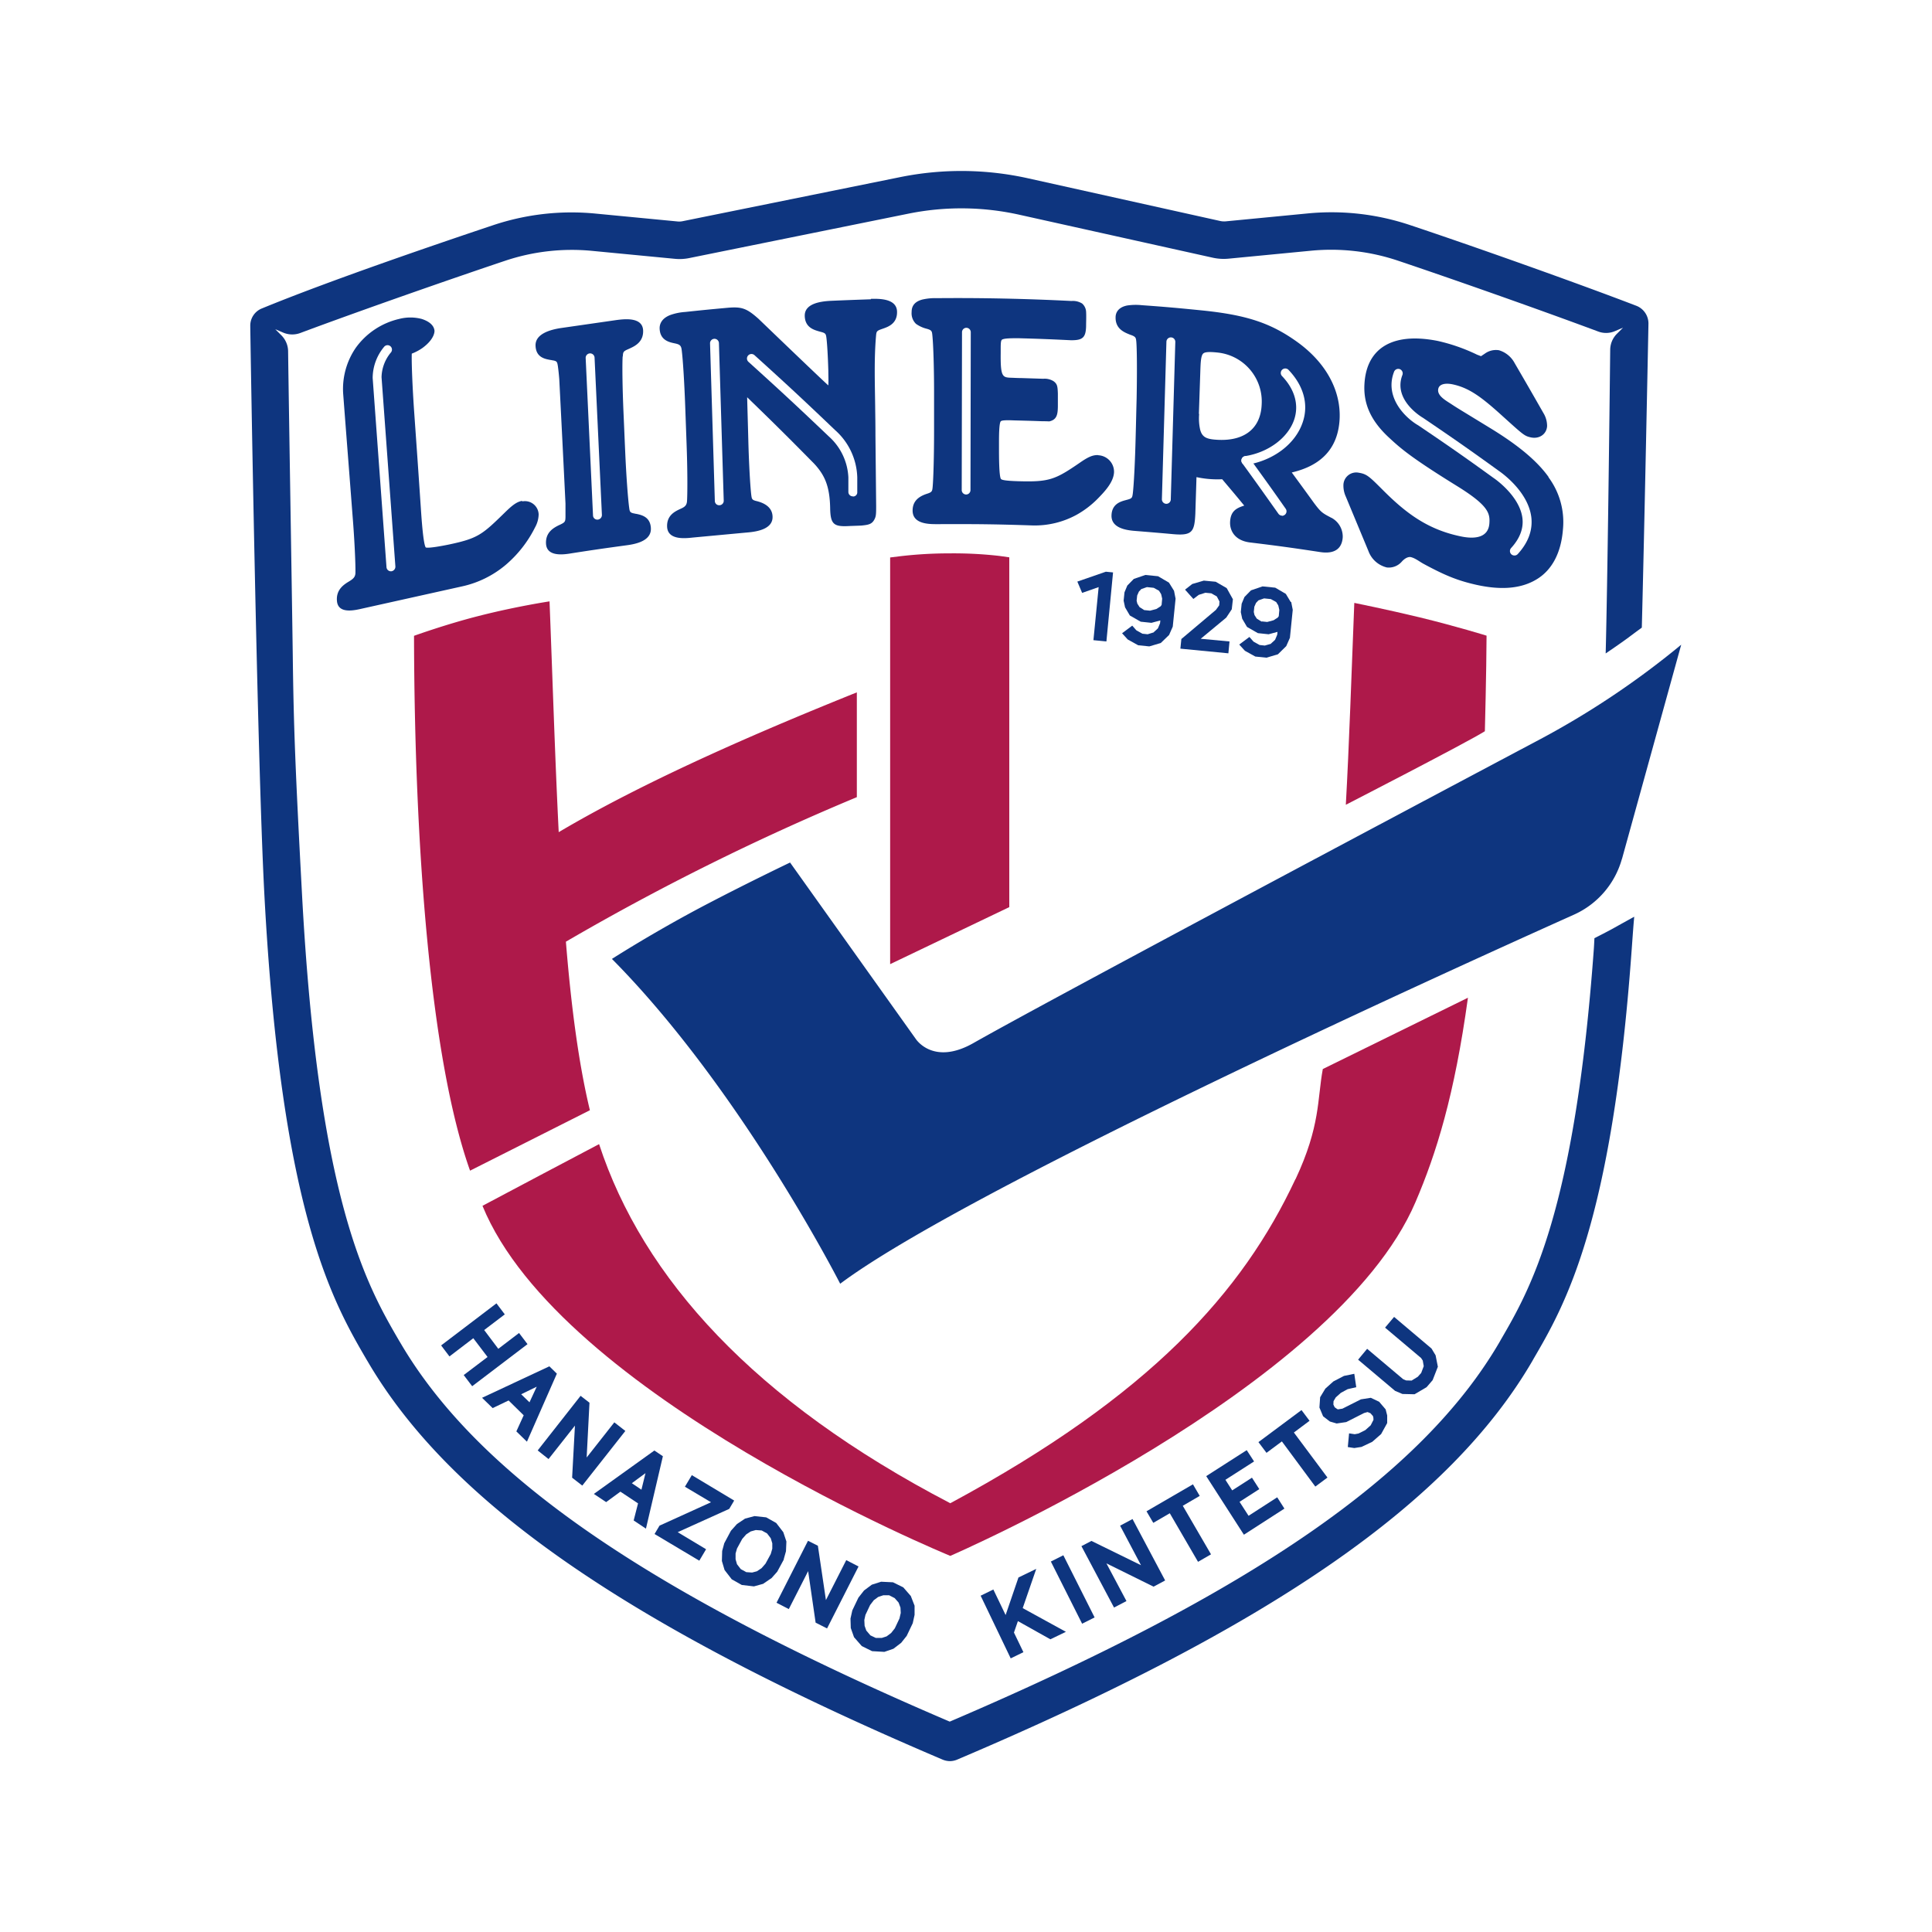 <svg xmlns="http://www.w3.org/2000/svg" xmlns:xlink="http://www.w3.org/1999/xlink" width="640" height="640" viewBox="0 0 640 640">
  <rect x="0" y="0" width="640" height="640" fill="#808080" stroke="none"/>
  <defs>
    <clipPath id="clip-ticket_teamlogo_pic_02">
      <rect width="640" height="640"/>
    </clipPath>
  </defs>
  <g id="ticket_teamlogo_pic_02" clip-path="url(#clip-ticket_teamlogo_pic_02)">
    <rect width="640" height="640" fill="#fff"/>
    <g id="グループ_189" data-name="グループ 189" transform="translate(71.964 45.693)">
      <path id="パス_1202" data-name="パス 1202" d="M485.616,155.06a3.8,3.8,0,0,1-1.777-3.273c.14-11.082,1.169-61.164,1.169-90.3a17.2,17.2,0,0,0-10.661-15.9c-22.4-9.165-55.739-20.341-75.66-26.981a93,93,0,0,0-38.578-4.4L333.876,16.74,270.982,2.712a111.784,111.784,0,0,0-46.761-.468l-71.4,14.449L126.4,14.168a93,93,0,0,0-38.578,4.4C68.647,24.97,33.108,37.128,10.663,46.34A17.209,17.209,0,0,0,0,62.519c.094,5.8,2.245,143.042,4.676,188.822,5.752,108.018,23.661,138.74,35.492,159.082l.094.14c15.2,26.093,39.092,49.941,73.041,72.994,30.722,20.809,70.843,41.664,122.655,63.642a17.4,17.4,0,0,0,13.467,0c51.811-22.024,91.932-42.833,122.655-63.642,33.949-23.007,57.844-46.9,73.041-72.994l.982-1.683c11.129-18.985,29.74-50.783,34.79-161.747v-.421c.094-5.284,1.122-21.463,4.536-32.686a.868.868,0,0,1,.094-.327l9.68-34.416c1.309-4.77,2.9-16.273-9.633-24.222" transform="translate(0 0)" fill="#fff"/>
      <path id="パス_1203" data-name="パス 1203" d="M83.816,30.272A133.474,133.474,0,0,0,67.4,29.43a138.781,138.781,0,0,0-16.32.935l-3.414.421V165.505l39.466-18.892V30.739l-3.32-.468Z" transform="translate(175.242 108.188)" fill="#ae194a"/>
      <path id="パス_1204" data-name="パス 1204" d="M60.93,34l1.59,3.741,5.471-1.917-1.73,17.582,4.3.421,2.2-22.866-2.385-.234Z" transform="translate(223.987 112.967)" fill="#0e357f"/>
      <path id="パス_1205" data-name="パス 1205" d="M79.531,33.438l-3.507-2.058-4.162-.421h-.047l-3.834,1.309-2.151,2.2-.935,2.245-.281,2.759.468,2.2,1.59,2.712,3.6,2.057,3.554.374,2.946-.795-.094.935-.7,1.683c-.421.421-.795.748-1.169,1.076l-.281.281-1.964.608-1.73-.187L68.823,49.29l-1.356-1.543L64.1,50.272l1.87,2.057,3.46,1.917,3.694.374L76.913,53.5l2.759-2.665,1.216-2.759.935-9.259h0L81.308,36.2l-1.683-2.712Zm-8,9.212L69.9,41.622l-.748-1.169-.234-.982.187-1.73.561-1.263.795-.842,1.87-.655,2.245.234,1.777.982.187.327a8.139,8.139,0,0,1,.514.842l.327,1.45-.187,2.057-.327.468-1.4.888-2.1.561L71.535,42.6Z" transform="translate(235.64 113.812)" fill="#0e357f"/>
      <path id="パス_1206" data-name="パス 1206" d="M79.92,31.734l-3.928-.374-3.834,1.122-2.385,1.87,2.759,3.086,1.777-1.356,2.2-.7,1.964.187L80.294,36.6l.888,1.683-.094,1.263-1.076,1.5L68.651,50.626l-.094.047L68.23,53.9l15.9,1.543.374-3.928-9.539-.888,8.464-7.014,1.824-2.759.374-3.32-2.057-3.694Z" transform="translate(250.823 115.283)" fill="#0e357f"/>
      <path id="パス_1207" data-name="パス 1207" d="M89.468,36.961l-1.637-2.712-3.507-2.057-4.162-.421h-.047l-3.834,1.309-2.151,2.2-.935,2.245-.281,2.759.468,2.2,1.59,2.712,3.6,2.057,3.554.374,2.946-.795-.093.935-.7,1.683c-.421.421-.795.748-1.169,1.076l-.281.281-1.964.561-1.73-.187-2.011-1.122-1.356-1.543L72.4,51.036l1.87,2.057,3.46,1.917,3.694.374,3.788-1.122,2.759-2.712,1.216-2.759.935-9.259h0l-.514-2.619Zm-9.633,6.5L78.2,42.432l-.748-1.169-.234-1.029L77.4,38.5l.561-1.263.795-.842,1.87-.655,2.245.234,1.777.982.187.327a8.131,8.131,0,0,1,.514.842l.327,1.45-.187,2.057-.327.468-1.4.888-2.1.561-1.824-.187Z" transform="translate(266.152 116.79)" fill="#0e357f"/>
      <path id="パス_1208" data-name="パス 1208" d="M41.672,92.38,34.8,97.617,30.122,91.4l6.827-5.19L34.19,82.56,15.86,96.495l2.759,3.647,7.9-6.032,4.723,6.219-7.9,5.985,2.806,3.694,18.33-13.935Z" transform="translate(58.304 303.5)" fill="#0e357f"/>
      <path id="パス_1209" data-name="パス 1209" d="M41.065,87.02,18.76,97.448l3.507,3.414,5.284-2.525,5,4.91-2.432,5.331,3.507,3.414,9.913-22.539-2.432-2.385ZM36.857,93.8l-2.385,5.144-2.759-2.665,5.1-2.478Z" transform="translate(68.965 319.895)" fill="#0e357f"/>
      <path id="パス_1210" data-name="パス 1210" d="M48.091,97.9l-9.165,11.644L39.861,91.4,36.915,89.11,22.7,107.207l3.6,2.852,8.744-11.082-.935,17.255,3.367,2.619,14.262-18.1Z" transform="translate(83.449 327.579)" fill="#0e357f"/>
      <path id="パス_1211" data-name="パス 1211" d="M46.694,93.027,26.68,107.382l4.068,2.712,4.723-3.46,5.845,3.881-1.45,5.658,4.068,2.712L49.546,94.9,46.694,92.98Zm-2.9,7.435-1.356,5.518-3.18-2.151,4.583-3.367Z" transform="translate(98.08 341.805)" fill="#0e357f"/>
      <path id="パス_1212" data-name="パス 1212" d="M55.717,105.906l1.637-2.759L43.325,94.73l-2.291,3.834,8.651,5.144L32.8,111.377l-.187.094-1.637,2.759L45.8,123.067l2.245-3.788-9.4-5.658Z" transform="translate(113.887 348.238)" fill="#0e357f"/>
      <path id="パス_1213" data-name="パス 1213" d="M56.231,111.939l.748-2.665.14-3.227-1.029-3.086-2.338-3.039-3.32-1.87-3.881-.421-3.133.842-2.665,1.777-2.011,2.245-2.2,4.115-.7,2.572-.094,3.32.888,2.993,2.385,3.086,3.32,1.87,4.021.468,3.039-.842,2.806-1.917,1.87-2.1,2.2-4.068Zm-12.485,4.208-1.73-.935-1.263-1.637-.468-1.637v-1.917l.468-1.637,1.73-3.18,1.309-1.5,1.5-.982,1.683-.468,1.964.14,1.777.982,1.216,1.59.514,1.683v1.777l-.514,1.777-1.73,3.18-1.309,1.5-1.543,1.029-1.59.421-2.011-.14Z" transform="translate(131.422 358.899)" fill="#0e357f"/>
      <path id="パス_1214" data-name="パス 1214" d="M62.72,105.786,55.986,119.02l-2.665-18L50.048,99.38,39.62,119.908l4.068,2.1,6.406-12.579L52.573,126.5l3.788,1.917,10.428-20.528Z" transform="translate(145.649 365.332)" fill="#0e357f"/>
      <path id="パス_1215" data-name="パス 1215" d="M64.874,107.05l-2.525-2.9-3.414-1.683-3.928-.187-3.086.982-2.572,1.917-1.87,2.385-2.011,4.208-.608,2.712.094,3.133,1.076,3.039L48.6,123.6l3.414,1.683,4.068.234,2.993-1.029,2.572-1.964,1.824-2.291,2.011-4.209.608-2.759v-3.039L64.874,107.1ZM53.23,120.891l-1.777-.842-1.356-1.59-.561-1.59-.094-1.917.374-1.683L51.36,110l1.216-1.59,1.45-1.076,1.683-.561h1.964l1.824.935,1.309,1.5.608,1.637.094,1.777-.421,1.824-1.543,3.273-1.216,1.543-1.5,1.122-1.59.514H53.183Z" transform="translate(164.912 375.993)" fill="#0e357f"/>
      <path id="パス_1216" data-name="パス 1216" d="M72.5,101.37l-5.892,2.852-4.255,12.438L58.288,108.2l-4.208,2.057,9.96,20.762,4.209-2.057-3.133-6.5,1.309-3.788L77.18,124.7l5.144-2.478L68.015,114.37Z" transform="translate(198.806 372.648)" fill="#0e357f"/>
      <rect id="長方形_12" data-name="長方形 12" width="4.629" height="23.053" transform="translate(276.146 471.586) rotate(-26.7)" fill="#0e357f"/>
      <path id="パス_1217" data-name="パス 1217" d="M74.033,100.038l6.921,13.093L64.54,105.088l-3.32,1.73,10.8,20.341,4.115-2.151L69.5,112.523l15.618,7.716,3.834-2.057L78.148,97.84Z" transform="translate(225.053 359.671)" fill="#0e357f"/>
      <path id="パス_1218" data-name="パス 1218" d="M83.459,99.214,81.214,95.38,65.83,104.311l2.245,3.834,5.471-3.18L82.9,121.052l4.3-2.478-9.352-16.086Z" transform="translate(242 350.628)" fill="#0e357f"/>
      <path id="パス_1219" data-name="パス 1219" d="M84.088,114.7,81.1,110.075l6.547-4.209-2.432-3.788-6.547,4.208L76.42,102.78,85.912,96.7,83.48,92.96l-13.42,8.6L82.545,120.97l13.42-8.651-2.385-3.741Z" transform="translate(257.55 341.732)" fill="#0e357f"/>
      <path id="パス_1220" data-name="パス 1220" d="M90.688,93.674,88.022,90.12,73.76,100.735l2.665,3.554,5.1-3.788L92.6,115.465l4.021-2.993L85.5,97.555Z" transform="translate(271.152 331.291)" fill="#0e357f"/>
      <path id="パス_1221" data-name="パス 1221" d="M97.86,96.809,95.1,95.5l-3.273.514L85.7,99.1l-1.5.234-.281-.14-.795-.561-.421-.888.047-1.122.748-1.263,1.683-1.5,2.245-1.216,2.852-.655L89.63,87.55l-3.414.7-3.507,1.824L80.044,92.46l-1.73,2.852-.234,3.414,1.216,2.9,2.245,1.73,2.245.655,3.18-.468,5.892-2.993,1.169-.327.935.374.842.935.14.514.047.748-.935,1.824-1.777,1.59-2.245,1.122-1.263.234-1.87-.281-.421,4.536,2.151.327,2.385-.374,3.554-1.683,2.946-2.572,2.011-3.647v-2.525l-.514-2.011Z" transform="translate(287.033 321.844)" fill="#0e357f"/>
      <path id="パス_1222" data-name="パス 1222" d="M106.492,96.239l-1.356-2.245L92.744,83.52l-2.993,3.554,11.924,10.054.561.842.327,1.87-.842,2.245-1.122,1.263-2.057,1.263-1.824-.047-.982-.421L83.813,94.088l-2.993,3.6,12.251,10.334,2.432,1.029,4.021.094,3.975-2.338,2.011-2.338,1.73-4.442Z" transform="translate(297.105 307.029)" fill="#0e357f"/>
      <path id="パス_1223" data-name="パス 1223" d="M362.536,106.93l19.64-71.03a280.514,280.514,0,0,1-48.164,32.078C271.866,100.945,168.9,155.8,147.715,167.86c-13.42,7.622-19.125-1.4-19.125-1.4l-41.617-58.4s-13.233,6.313-26.934,13.467C42.269,130.778,27.96,139.99,27.96,139.99c42.787,43.161,75.613,107.6,75.613,107.6,41.1-30.769,196.537-101.378,243.111-122.281a28.679,28.679,0,0,0,15.852-18.471" transform="translate(102.785 131.972)" fill="#0e357f"/>
      <path id="パス_1224" data-name="パス 1224" d="M82.756,32.987c-.888,22.445-1.73,47.7-2.806,66.822,0,0,40.121-20.622,46.06-24.363,0,0,.514-19.64.561-31.657,0,0-9.913-3.086-22.212-6.079C93.464,35.091,82.8,32.94,82.8,32.94" transform="translate(293.907 121.091)" fill="#ae194a"/>
      <path id="パス_1225" data-name="パス 1225" d="M288.088,121C270.6,158.36,240.157,192.59,173.757,228.362c-64.9-33.808-101.8-74.584-116.342-118.96L38.9,119.174C27.16,125.394,18.79,129.836,18.79,129.836,44.6,192.917,173.757,245.8,173.757,245.8s127.611-55.272,154.078-117.137c6.921-16.133,12.953-35.445,17.4-67.757L297.159,84.524c-1.87,10.1-.748,18.8-9.025,36.474" transform="translate(69.075 223.912)" fill="#ae194a"/>
      <path id="パス_1226" data-name="パス 1226" d="M160.583,62.991C132.947,74.12,92.92,90.907,61.87,109.285,60.654,85.062,59.859,59.11,58.831,32.83c0,0-11.129,1.683-23.381,4.816C24.7,40.359,13.94,44.24,13.94,44.24c.14,68.926,5.284,139.909,18.564,177.178L72.2,201.4c-3.741-15.525-6.219-34.557-7.949-55.833A811.012,811.012,0,0,1,160.63,97.688v-34.7Z" transform="translate(51.246 120.687)" fill="#ae194a"/>
      <path id="パス_1227" data-name="パス 1227" d="M16.416,162.679c-.327-23.708-1.263-79.4-1.543-100.583a7.581,7.581,0,0,0-2.245-5.331l-2.011-2.011,2.619,1.122a7.64,7.64,0,0,0,5.658.14c20.294-7.575,50.175-18,67.757-23.895a69.644,69.644,0,0,1,28.9-3.32l27.262,2.619A16.107,16.107,0,0,0,148,31.14L220.248,16.5a88.284,88.284,0,0,1,37.035.374l63.782,14.169a16.9,16.9,0,0,0,5.518.327L353.7,28.755a69.644,69.644,0,0,1,28.9,3.32c17.535,5.892,45.873,15.852,66.214,23.427a7.413,7.413,0,0,0,5.658-.14l2.619-1.122-2.011,2.011a7.581,7.581,0,0,0-2.245,5.331c-.234,21.183-.888,76.829-1.5,100.583,0,0,4.162-2.806,7.108-4.957,3.32-2.478,4.863-3.6,4.863-3.6.795-30.067,2.2-100.022,2.2-100.724a6.29,6.29,0,0,0-4.021-5.892c-20.341-7.809-54.664-19.967-74.865-26.7a81.828,81.828,0,0,0-34.089-3.881l-27.122,2.619a6.422,6.422,0,0,1-1.637-.094L259.995,4.766a101.983,101.983,0,0,0-42.225-.421L145.524,18.982a5.487,5.487,0,0,1-1.5.094l-27.262-2.619a81.828,81.828,0,0,0-34.089,3.881C63.645,26.7,28.34,38.762,6.175,47.88a6.112,6.112,0,0,0-3.834,5.8v.327c0,1.4,2.245,142.575,4.676,188.167,5.611,105.4,22.679,134.766,34,154.172l.094.14c27.355,46.948,86.087,87.677,190.552,132.1a6.487,6.487,0,0,0,2.432.514,6.3,6.3,0,0,0,2.432-.514c104.464-44.376,163.2-85.105,190.552-132.1l.281-.514c10.381-17.769,26-44.657,32.546-135.093.14-1.73.561-8.136.888-11.5,0,0-2.993,1.637-6.5,3.6-1.87,1.076-6.687,3.507-6.687,3.507s-.094,2.151-.187,3.46c-6.359,87.537-21.136,112.928-30.909,129.716l-.281.514c-25.672,44.1-81.926,82.954-182.182,125.834C133.787,473.173,77.533,434.315,51.861,390.172l-.094-.14c-10.708-18.377-26.888-46.2-32.312-148.56-2.2-41.01-2.759-55.506-3.039-78.793" transform="translate(8.602 8.607)" fill="#0e357f"/>
      <path id="パス_1228" data-name="パス 1228" d="M69.852,73.469c-1.87.327-3.367,1.543-5.845,3.975-7.388,7.2-8.744,8.464-18.564,10.521-5.8,1.169-7.2,1.076-7.529.935-.795-1.076-1.356-9.072-1.59-12.532-.888-13.233-1.356-19.827-2.291-33.06-.514-7.575-.842-15.338-.748-18.517V24.7a16.142,16.142,0,0,0,3.6-1.917c4.162-3.086,3.928-5.611,3.928-5.7-.234-2.1-2.338-3.273-4.255-3.881a14.82,14.82,0,0,0-7.435,0,24.462,24.462,0,0,0-14.4,9.586A24.1,24.1,0,0,0,10.558,37.93c1.029,13.561,2.1,27.121,3.133,40.682.608,7.529.982,15.338.935,18.564,0,1.5-.7,2.1-2.057,2.946-1.637.982-4.4,2.665-4.068,6.5.374,4.536,6.126,3.039,8.6,2.478l32.826-7.295a33.532,33.532,0,0,0,14.4-7.061,39.436,39.436,0,0,0,9.82-12.532,9.145,9.145,0,0,0,1.169-4.255,4.546,4.546,0,0,0-5.471-4.3" transform="translate(31.154 46.754)" fill="#0e357f"/>
      <path id="パス_1229" data-name="パス 1229" d="M101.344,11.552c-5.331.187-8,.281-13.374.514-3.46.187-8.651.935-8.557,5,.094,3.834,3.039,4.629,4.816,5.144.187.047.327.094.514.14,1.637.421,1.683.7,1.87,2.151.234,1.964.468,5.939.608,10.662,0,1.59.094,3.273,0,4.91-.935-.7-23.1-22.025-23.1-22.025-3.928-3.507-5.565-4.068-10.1-3.694-5.7.514-8.557.795-14.215,1.4a18.313,18.313,0,0,0-4.863.982c-3.227,1.216-3.647,3.367-3.6,4.536.14,3.834,3.133,4.489,4.91,4.863,1.59.327,2.2.608,2.385,2.151.421,3.133.888,10.942,1.169,18.517.187,5.144.281,7.762.468,12.906.281,7.575.327,15.431.14,18.658-.094,1.5-.795,2.011-2.2,2.619-1.683.795-4.536,2.057-4.4,5.892.187,4.536,6.032,3.881,8.557,3.6,0,0,18.05-1.683,18.1-1.683,3.273-.281,8.37-1.169,8.277-5.19-.047-2.993-2.432-4.489-5.237-5.19-1.59-.374-1.637-.655-1.824-2.1-.374-3.133-.795-10.942-.982-18.564-.14-5.471-.234-8.23-.374-13.748,8.978,8.7,13.42,13.093,22.212,22.025,0,0,.421.468.514.561,2.9,3.367,4.629,6.78,4.77,14.122.094,5.144,1.076,6.172,5.7,5.985,1.87-.094,2.806-.094,4.676-.187,2.291-.234,3.46-.421,4.3-2.057.514-.982.561-1.683.561-4.349,0-.514-.14-13.748-.234-23.427,0-3.928-.047-5.892-.094-9.867-.094-7.622-.374-15.431.281-23.053.14-1.45.14-1.73,1.777-2.291.187-.094.327-.094.514-.187,1.777-.608,4.723-1.683,4.676-5.518,0-4.583-6.126-4.4-8.7-4.349" transform="translate(115.208 41.896)" fill="#0e357f"/>
      <path id="パス_1230" data-name="パス 1230" d="M51.454,25.213c.094-1.45.094-1.73,1.73-2.432.187-.094.327-.14.514-.234,1.73-.795,4.629-2.151,4.489-5.985C58,12.026,51.969,12.774,49.4,13.1L30.879,15.767c-3.32.514-8.557,1.87-8.323,5.939.187,3.834,3.18,4.3,4.957,4.629a1.988,1.988,0,0,1,.514.094c1.637.234,1.683.514,1.917,1.917.14,1.029.327,2.525.468,4.4q1.052,20.552,2.057,41.15v4.442c-.047,1.45-.094,1.73-1.637,2.478a5.483,5.483,0,0,1-.514.234c-1.683.842-4.489,2.291-4.3,6.126.234,4.536,6.079,3.6,8.557,3.18,7.2-1.122,10.8-1.637,18-2.619,3.32-.421,8.324-1.5,8.183-5.611-.14-3.834-3.086-4.442-4.816-4.816a1.989,1.989,0,0,1-.514-.094c-1.637-.281-1.683-.608-1.87-2.011-.421-3.133-.982-10.9-1.309-18.517-.234-5.144-.327-7.762-.561-12.906-.327-7.575-.468-15.431-.281-18.658" transform="translate(82.892 47.22)" fill="#0e357f"/>
      <path id="パス_1231" data-name="パス 1231" d="M110.962,63.373c-1.87-.094-3.507.748-6.126,2.572-8.043,5.518-10.054,6.36-20.107,6.079-4.91-.14-5.658-.468-5.939-.748-.655-.795-.655-7.9-.655-9.96V59.352c0-2.057,0-6.64.608-7.2.374-.374,2.245-.374,4.4-.281,3.788.094,5.658.14,9.446.281.888,0,1.309,0,2.151.047h.047c2.572-.561,2.806-2.385,2.852-4.957v-4.3c-.094-2.245-.14-3.133-1.45-4.068a5.608,5.608,0,0,0-3.414-.795l-7.248-.234c-1.216,0-1.87-.047-3.086-.094-3.133-.094-3.834-.094-3.741-8.23V28.4c0-1.543,0-2.9.374-3.227.655-.608,4.3-.514,5.892-.514,6.78.187,10.194.327,16.974.655,3.928.047,4.957-.888,5.05-4.676,0-1.59.094-3.18,0-4.77a3.947,3.947,0,0,0-1.309-2.712,5.832,5.832,0,0,0-3.554-.842c-14.777-.748-29.693-1.076-44.517-.935a18.686,18.686,0,0,0-4.91.468c-3.273.888-3.507,2.993-3.507,4.162a4.838,4.838,0,0,0,1.45,3.881,10.536,10.536,0,0,0,3.6,1.637c1.637.468,1.683.795,1.824,2.2.327,3.18.561,10.989.561,18.611V55.284c0,7.622-.187,15.431-.468,18.611-.14,1.4-.187,1.73-1.777,2.245-2.946.935-4.863,2.525-4.863,5.611,0,4.583,5.7,4.489,8.183,4.489,12.532-.047,18.845,0,31.377.421A28.863,28.863,0,0,0,103.9,83.107a30.979,30.979,0,0,0,6.827-5.19c2.291-2.338,5.424-5.565,5.518-8.978A5.488,5.488,0,0,0,111.1,63.42" transform="translate(180.83 41.699)" fill="#0e357f"/>
      <path id="パス_1232" data-name="パス 1232" d="M136.065,82.313a.166.166,0,0,1-.14-.094c-2.806-1.45-3.273-1.824-5.424-4.676-2.946-4.068-4.442-6.126-7.435-10.194,10.007-2.338,15.338-8.183,15.852-17.676.468-9.493-4.536-18.8-14.262-25.719-8.6-6.126-16.6-8.791-31.283-10.287-7.949-.795-11.971-1.169-19.92-1.73a19.419,19.419,0,0,0-4.91.094c-3.273.655-3.834,2.712-3.834,3.881-.094,3.834,2.852,5,4.583,5.7a2.28,2.28,0,0,0,.514.187c1.637.608,1.637.935,1.777,2.338.234,3.18.234,11.036.094,18.658-.14,5.19-.187,7.762-.327,12.906-.187,7.622-.561,15.431-.935,18.564-.187,1.4-.234,1.683-1.824,2.1-.187.047-.327.094-.514.14-1.73.468-4.629,1.263-4.723,5.1-.094,4.536,5.8,4.957,8.324,5.144,4.021.327,8.043.655,12.064,1.029,6.36.561,7.108-.748,7.388-6.874.14-4.816.234-7.2.374-12.018a32.738,32.738,0,0,0,8.511.7c2.806,3.32,4.209,4.957,6.967,8.323a2.569,2.569,0,0,1,.327.421c-2.946.888-4.536,2.1-4.676,5.471-.094,2.852,1.59,6.126,6.64,6.734,9.305,1.122,13.982,1.777,23.24,3.18,6.219.935,7.295-2.665,7.435-4.91a7.068,7.068,0,0,0-3.834-6.5M92.3,47.9c.187-5.565.281-8.323.468-13.841.094-2.993.187-5.144.842-5.985.374-.468,1.216-.842,4.77-.468A16.308,16.308,0,0,1,113.1,44.811c-.327,8.37-6.313,12.626-16.039,11.6-2.432-.281-3.741-.935-4.349-3.273a17.347,17.347,0,0,1-.327-5.144" transform="translate(232.883 43.474)" fill="#0e357f"/>
      <path id="パス_1233" data-name="パス 1233" d="M147.775,60.139C144.081,54.948,138,49.758,128.6,44.006c-10.007-6.126-10.849-6.593-13.046-8.043-1.683-1.122-4.536-2.619-4.4-4.723.14-2.057,2.525-2.291,4.676-1.87,5.424,1.122,9.446,4.021,16.273,10.194,7.154,6.453,7.575,6.921,9.68,7.388,2.806.655,5.284-.982,5.471-3.694a8.222,8.222,0,0,0-1.216-4.349c-3.788-6.64-5.7-9.96-9.539-16.553a8.691,8.691,0,0,0-5.191-4.255,6.235,6.235,0,0,0-4.676,1.122l-1.263.842c-.421-.14-.842-.327-1.263-.468a59.777,59.777,0,0,0-13.093-4.583c-8.511-1.683-14.917-.7-19.079,2.665-3.18,2.619-4.91,6.547-5.19,11.69C86.377,36.01,89,41.621,94.935,47.092c3.928,3.647,7.435,6.687,22.632,16.086,10.241,6.36,10.8,8.931,10.568,12.251-.374,5.518-6.219,5.05-9.633,4.3-10.942-2.291-18.1-7.762-25.578-15.244-4.536-4.536-5.378-5.378-8-5.8a4.248,4.248,0,0,0-5.144,4.162,8.706,8.706,0,0,0,.795,3.741l7.482,18a8.647,8.647,0,0,0,6.126,5.471A5.7,5.7,0,0,0,99.143,88.1c1.543-1.683,2.712-1.5,2.806-1.5,1.543.281,3.039,1.543,4.442,2.291,7.342,3.975,11.456,5.565,17.442,6.921,8.464,1.87,15.057,1.216,20.107-1.917,5-3.086,7.949-8.744,8.557-16.366a24.9,24.9,0,0,0-4.816-17.4" transform="translate(293.278 52.228)" fill="#0e357f"/>
      <path id="パス_1234" data-name="パス 1234" d="M86.06,42.269a1.551,1.551,0,0,1-1.216-.608c-4.816-6.78-7.154-10.1-12.018-16.787a1.473,1.473,0,0,1,2.385-1.73c4.863,6.734,7.248,10.007,12.018,16.834a1.453,1.453,0,0,1-.374,2.057,1.508,1.508,0,0,1-.842.281" transform="translate(266.708 82.863)" fill="#fff"/>
      <path id="パス_1235" data-name="パス 1235" d="M123.881,78.178a1.509,1.509,0,0,1-.982-.374,1.483,1.483,0,0,1-.094-2.1c2.9-3.18,4.162-6.5,3.741-9.913-.935-7.482-9.446-13.233-9.539-13.28-9.96-7.2-14.87-10.615-24.971-17.442-4.162-2.385-11.316-9.259-8-17.769a1.487,1.487,0,0,1,1.917-.842A1.505,1.505,0,0,1,86.8,18.37c-3.227,8.277,6.406,13.982,6.827,14.215,10.194,6.921,15.1,10.334,25.064,17.535.327.234,9.68,6.5,10.8,15.338.514,4.3-.982,8.417-4.489,12.251a1.421,1.421,0,0,1-1.076.468" transform="translate(305.809 60.141)" fill="#fff"/>
      <path id="パス_1236" data-name="パス 1236" d="M74.027,48.31a1.484,1.484,0,0,1-.234-2.946c7.669-1.216,14.169-6.032,16.226-12.064,1.637-4.863.234-10.007-4.021-14.449a1.488,1.488,0,0,1,2.151-2.057c5.05,5.284,6.734,11.5,4.676,17.442C90.393,41.39,83.1,46.861,74.26,48.263h-.234" transform="translate(266.724 60.035)" fill="#fff"/>
      <path id="パス_1237" data-name="パス 1237" d="M68.37,69.261h0a1.5,1.5,0,0,1-1.45-1.5l1.5-52.185a1.473,1.473,0,1,1,2.946.047l-1.5,52.186a1.488,1.488,0,0,1-1.45,1.45" transform="translate(246.007 51.943)" fill="#fff"/>
      <path id="パス_1238" data-name="パス 1238" d="M54.19,68.675h0a1.467,1.467,0,0,1-1.45-1.5L52.834,14.9a1.457,1.457,0,0,1,1.45-1.45h0a1.467,1.467,0,0,1,1.45,1.5l-.094,52.279a1.467,1.467,0,0,1-1.5,1.45" transform="translate(193.88 49.443)" fill="#fff"/>
      <path id="パス_1239" data-name="パス 1239" d="M37.949,69.361a1.427,1.427,0,0,1-1.45-1.45L34.91,15.726a1.473,1.473,0,1,1,2.946-.047l1.59,52.185a1.467,1.467,0,0,1-1.45,1.5h0Z" transform="translate(128.335 52.311)" fill="#fff"/>
      <path id="パス_1240" data-name="パス 1240" d="M72.569,62.46a1.457,1.457,0,0,1-1.45-1.45V56.194A19.4,19.4,0,0,0,64.713,42.68C54,32.486,48.768,27.623,38.013,17.9a1.489,1.489,0,1,1,2.011-2.2c10.8,9.773,16.039,14.636,26.654,24.783a21.734,21.734,0,0,1,7.388,15.712v4.816a1.373,1.373,0,0,1-1.4,1.5h0Z" transform="translate(137.951 56.266)" fill="#fff"/>
      <path id="パス_1241" data-name="パス 1241" d="M29.981,70.308a1.417,1.417,0,0,1-1.45-1.4L26.1,16.813a1.475,1.475,0,1,1,2.946-.14l2.432,52.092a1.533,1.533,0,0,1-1.4,1.543h-.047" transform="translate(95.948 56.134)" fill="#fff"/>
      <path id="パス_1242" data-name="パス 1242" d="M17.047,89.594a1.473,1.473,0,0,1-1.45-1.356L11.015,25.531A16.267,16.267,0,0,1,14.8,15.243a1.464,1.464,0,0,1,2.291,1.824,13.207,13.207,0,0,0-3.133,8.23L18.543,88a1.534,1.534,0,0,1-1.356,1.59h-.094" transform="translate(40.47 53.963)" fill="#fff"/>
    </g>
  </g>
</svg>
